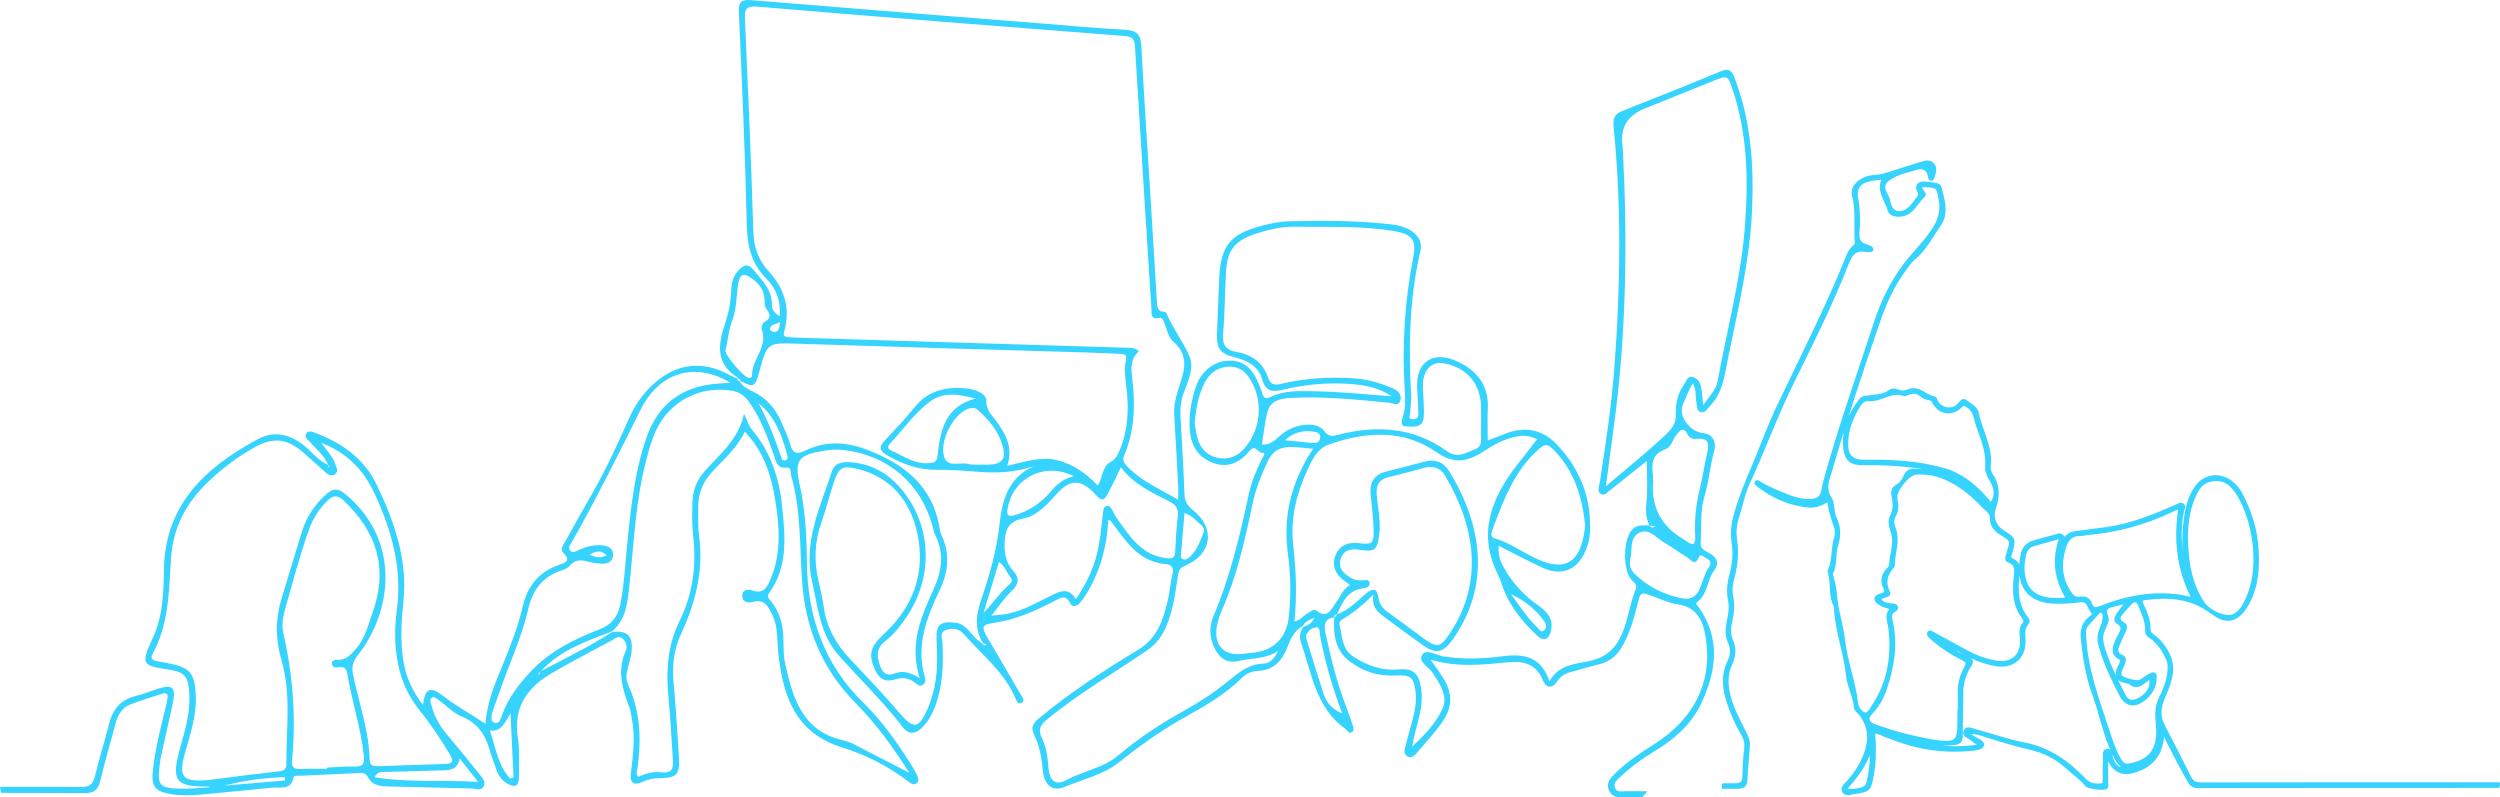 <svg xmlns="http://www.w3.org/2000/svg" width="1320" height="421" viewBox="0 0 1320 421" fill="none"><g clip-path="url(#clip0_2923_1593)"><path d="M915.911 41.127C914.375 37.101 912.706 35.901 908.447 37.673C891.268 44.829 874 51.782 856.653 58.545C852.451 60.183 851.543 62.572 851.969 66.8C856.216 109.094 855.589 151.433 852.428 193.761C850.893 214.263 847.767 234.585 844.663 254.897C844.36 256.848 843.128 259.473 845.223 260.774C847.453 262.142 848.932 259.551 850.602 258.43C851.835 257.611 852.944 256.602 854.098 255.682C858.928 251.835 863.758 247.988 869.529 243.401C869.529 251.633 870.044 258.228 869.361 264.688C868.879 269.219 868.868 273.346 870.93 277.395C867.646 277.496 864.251 276.767 861.617 279.807C857.079 285.056 856.788 300.264 861.113 305.782C862.301 307.296 864.811 308.362 863.702 311.02C860.519 318.646 859.701 326.979 856.429 334.628C853.179 342.233 848.237 346.876 839.979 348.85C832.246 350.689 823.293 350.487 818.082 359.751C813.869 346.764 804.758 345.048 793.832 346.461C783.321 347.818 772.787 348.3 762.198 346.618C758.376 346.012 753.132 342.378 750.947 345.676C748.493 349.377 754.41 352.046 756.46 355.276C758.511 358.495 760.674 361.591 761.918 365.258C763.005 368.466 762.881 371.539 761.481 374.534C757.805 382.385 751.843 388.385 745.624 394.273C746.33 389.753 747.507 385.502 748.638 381.241C750.219 375.263 751.317 369.24 750.297 363.026C749.019 355.265 746.039 352.798 738.351 353.459C729.476 354.222 721.632 351.385 714.415 346.596C708.387 342.592 708.7 335.66 707.232 329.615C706.907 328.303 708.207 327.35 709.317 326.677C714.561 323.536 719.324 319.757 725.106 314.014C724.052 321.372 728.277 323.772 731.942 326.508C738.385 331.32 744.862 336.109 751.429 340.763C758.029 345.44 762.086 344.644 766.859 337.926C787.12 309.405 782.951 277.541 765.033 248.571C762.209 244.018 757.805 242.257 752.381 243.692C745.635 245.487 738.889 247.259 732.11 248.93C725.677 250.511 723.033 254.583 723.683 261.065C724.288 267.178 725.095 273.29 725.274 279.414C725.498 287.052 724.546 287.658 717.239 286.783C711.883 286.143 707.434 287.848 705.238 292.996C703.198 297.785 704.532 302.148 708.443 305.603C709.686 306.702 711.098 307.588 712.824 308.855C708.711 311.233 707.501 315.528 704.969 318.848C702.638 321.91 700.766 326.946 695.219 322.516C693.516 321.147 691.712 323.11 690.098 324.041C688.003 325.241 686.546 327.518 683.431 328.146C684.921 314.373 684.294 301.015 682.814 287.792C681.212 273.503 684.619 260.448 690.446 247.786C692.821 242.627 695.813 236.828 701.047 234.933C720.747 227.8 740.895 226.432 758.847 238.982C768.865 245.992 776.385 242.986 784.599 237.557C788.89 234.72 793.328 232.376 798.281 231.064C802.618 229.908 806.966 229.404 811.56 231.983C807.929 236.638 804.433 241.09 800.959 245.565C787.243 263.252 779.926 281.994 791.188 303.909C792.241 305.961 792.79 308.283 793.608 310.459C797.351 320.43 803.951 328.393 811.56 335.559C814.956 338.756 817.69 337.814 818.844 333.316C820.525 326.8 816.704 322.83 812.02 319.543C804.59 314.339 798.662 307.868 794.191 300.006C792.185 296.484 790.829 292.828 791.333 288.185C799.458 292.267 807.067 296.406 814.944 299.95C824.716 304.335 832.952 300.78 837.143 290.876C838.387 287.938 839.295 284.898 839.474 281.691C840.516 263.555 834.544 247.977 822.172 234.843C814.507 226.712 805.307 224.951 794.93 228.933C791.726 230.155 788.532 231.4 785.529 232.567C785.529 226.555 785.305 221.261 785.573 215.99C786.19 203.821 780.262 195.948 769.706 190.945C756.561 184.721 747.249 191.102 748.291 205.582C748.594 209.81 748.75 214.038 748.896 218.278C748.963 220.297 748.011 221.564 745.859 221.385C743.316 221.171 744.481 219.433 744.571 218.087C744.784 214.924 745.198 211.75 745.041 208.599C743.786 183.128 744.01 157.77 749.938 132.748C751.104 127.813 748.896 124.145 744.627 121.554C741.455 119.637 737.925 118.84 734.384 118.437C716.477 116.418 698.492 116.418 680.517 116.844C675.71 116.956 670.835 118.01 666.151 119.222C649.566 123.517 644.546 129.809 643.75 146.857C643.291 156.592 642.943 166.338 642.574 176.074C642.271 184.003 644.176 186.717 651.83 188.635C658.553 190.317 664.437 193.245 666.431 200.322C668.224 206.692 671.81 207.141 677.391 205.772C688.754 202.991 700.374 201.948 712.051 202.666C720.074 203.159 727.952 204.606 734.833 209.249C720.836 208.161 706.952 206.771 693.001 206.558C685.616 206.445 678.007 206.165 671.183 209.451C668.079 210.943 667.227 210.259 666.42 207.545C665.994 206.131 665.456 204.741 664.907 203.372C661.22 194.131 656.469 190.306 648.871 190.441C641.218 190.575 634.326 195.768 631.491 204.045C629.295 210.472 627.995 217.1 628.062 223.987C628.151 232.925 630.807 240.328 639.638 244.062C647.953 247.584 654.586 244.388 659.865 238.006C662.901 234.327 664.1 239.217 666.577 239.072C668.695 238.937 666.734 241.449 666.241 242.447C663.316 248.358 660.75 254.415 659.371 260.852C654.676 282.812 649.51 304.616 640.691 325.398C638.08 331.544 638.629 337.847 642.125 343.724C644.792 348.199 648.446 350.308 653.813 349.029C660.817 347.369 668.392 348.087 674.791 343.679C673.155 347.459 670.6 350.342 666.812 350.442C659.394 350.656 654.295 354.906 649.028 359.202C641.632 365.236 633.71 370.541 625.361 375.162C613.102 381.947 601.38 389.574 590.724 398.647C582.577 405.59 571.998 407.014 562.944 411.915C557.173 415.033 554.08 412.207 553.587 405.298C553.206 399.959 552.489 394.632 550.203 389.865C548.062 385.424 548.981 383.08 552.746 379.962C569.454 366.133 588.236 355.389 605.997 343.13C610.715 339.877 613.64 335.728 615.903 330.411C619.545 321.854 620.565 312.893 621.932 303.92C622.291 301.554 622.84 299.883 625.608 298.739C640.019 292.738 641.935 278.831 629.776 269.242C626.863 266.942 625.529 264.531 625.395 260.751C624.913 247.203 624.106 233.666 623.31 220.128C623.042 215.631 623.49 211.47 625.126 207.118C627.423 201.028 630.628 194.052 627.995 188.041C624.588 180.279 619.232 173.326 615.859 165.396C615.724 165.071 615.197 164.712 614.85 164.69C610.838 164.555 610.973 161.617 610.805 158.835C609.841 142.763 608.877 126.691 607.88 110.619C606.098 81.862 604.137 53.106 602.635 24.326C602.322 18.192 600.181 16.038 594.096 15.713C578.666 14.894 563.28 13.436 547.872 12.214C497.411 8.198 446.973 4.262 396.557 0.067C390.887 -0.404 389.912 1.469 390.136 6.673C391.761 43.931 393.464 81.201 394.293 118.481C394.54 129.663 396.635 139.174 404.704 147.193C410.027 152.476 412.29 159.16 411.719 166.922C409.242 165.722 407.505 163.187 407.573 161.471C407.897 153.407 402.911 148.696 398.361 143.032C394.607 138.355 392.411 140.24 389.845 142.83C386.696 145.993 386.18 150.401 385.99 154.663C385.766 160.013 384.712 165.138 383.02 170.197C379.367 181.076 377.26 191.674 389.273 199.211C389.396 199.29 389.352 199.615 389.385 199.817C390.226 199.75 390.719 200.097 390.775 200.972C397.722 204.853 398.776 204.393 400.871 196.52C405.096 180.649 405.085 180.952 421.86 181.502C472.422 183.173 522.983 184.575 573.545 186.1C579.461 186.28 585.378 186.616 591.306 186.818C593.693 186.897 595.228 187.087 594.477 190.396C593.391 195.185 594.22 200.086 594.78 204.931C596.024 215.788 595.733 226.476 591.53 236.806C590.331 239.756 589.401 242.38 586.163 244.096C581.893 246.362 582.397 251.835 579.674 256.377C573.433 249.996 566.653 244.96 557.991 242.941C549.16 240.877 540.958 243.95 531.847 245.913C534.996 236.38 531.119 229.348 526.154 222.484C523.801 219.231 520.72 216.887 520.776 211.481C520.82 207.578 514.31 205.324 509.525 204.987C499.159 204.247 489.858 206.277 482.854 215.07C477.98 221.183 472.534 226.869 467.166 232.567C463.67 236.268 464.577 238.242 468.791 240.653C477.061 245.397 485.589 248.212 495.248 248.066C502.633 247.954 510.051 248.627 517.436 249.177C526.961 249.883 536.329 249.334 545.72 246.182C532.239 252.396 529.135 264.094 527.701 277.115C526.244 290.405 522.647 303.281 518.299 315.91C515.52 323.985 514.142 331.892 519.106 339.653C519.7 339.833 520.294 340.023 520.888 340.191C520.137 340.797 519.42 341.178 518.927 339.844C515.464 338.049 513.346 334.785 510.735 332.094C508.841 330.142 506.734 328.998 504.123 328.729C496.324 327.922 494.105 329.952 494.497 337.836C494.979 347.605 495.203 357.34 492.357 366.84C491.629 369.273 490.9 371.718 489.881 374.04C485.14 384.93 482.417 385.155 475.01 376.519C466.595 366.716 457.708 357.329 448.822 347.953C441.459 340.191 436.518 331.365 434.96 320.676C434.288 316.078 433.301 311.502 432.226 306.971C429.693 296.383 430.074 286.031 433.739 275.713C436.215 268.737 438.03 261.525 440.328 254.482C442.782 246.945 444.72 245.666 452.576 247.551C470.696 251.902 480.826 264.867 484.412 281.904C488.726 302.35 482.261 320.34 466.707 334.774C459.288 341.661 458.47 345.62 462.022 353.65C464.028 358.192 467.312 360.402 472.13 358.832C476.366 357.452 479.963 357.901 483.404 360.671C484.502 361.557 485.746 362.701 487.348 361.568C488.816 360.537 488.726 358.843 488.334 357.508C483.37 340.685 489.421 325.757 496.369 311.076C500.795 301.711 501.591 292.435 497.288 282.891C496.851 281.926 496.436 280.917 496.279 279.885C492.917 256.871 477.632 244.937 457.35 237.299C446.457 233.195 435.767 232.768 425.345 237.849C420.314 240.305 418.398 239.195 417.075 234.125C416.123 230.469 414.319 227.037 412.851 223.516C409.735 216.001 404.827 210.158 397.33 206.625C394.697 205.38 391.94 204.135 390.562 201.241C389.71 201.185 389.195 200.838 389.385 199.873C388.253 199.391 387.066 199.009 386.012 198.415C371.187 190.015 357.078 191.607 344.617 203.137C339.093 208.251 335.025 214.364 331.966 221.228C326.284 233.991 320.524 246.721 313.644 258.901C308.545 267.929 303.39 276.935 298.381 286.009C297.406 287.77 295.625 290.091 297.418 291.875C301.967 296.394 297.989 297.247 294.885 298.357C284.62 302.013 278.625 309.281 276.126 319.768C273.627 330.299 269.873 340.382 265.716 350.386C261.446 360.649 257.02 370.956 256.37 382.149C248.884 377.203 240.939 372.84 233.711 367.288C227.021 362.152 224.455 363.52 223.323 372.167C217.205 364.406 213.753 355.961 212.61 346.562C211.445 337.029 211.949 327.428 212.969 318.007C215.367 295.722 208.352 275.803 199.062 256.288C192.361 242.223 180.729 233.935 166.565 228.619C164.963 228.024 163.17 227.048 161.915 228.686C160.245 230.862 162.542 232.051 163.685 233.396C167.024 237.311 171.305 240.474 173.233 245.487C167.798 243.076 164.38 238.152 159.785 234.675C152.322 229.011 144.377 227.407 136.062 231.916C108.305 246.945 86.924 266.426 86.52 301.352C86.386 313.341 85.904 325.69 80.671 336.872C73.847 351.452 75.382 351.306 89.871 353.695C97.536 354.962 99.284 357.295 99.9 365.112C100.707 375.498 97.85 385.166 95.082 395.002C90.14 412.588 92.93 415.437 109.863 415.291C110.098 415.291 110.344 415.426 111.129 415.65C105.515 415.953 100.438 416.57 95.385 416.435C84.022 416.121 82.979 414.753 84.347 403.728C84.526 402.259 84.705 400.778 85.019 399.331C87.07 390.034 89.21 380.747 91.216 371.438C93.065 362.836 91.149 361.097 83.002 363.789C79.192 365.045 75.427 366.559 71.538 367.524C63.929 369.408 59.671 374.22 57.755 381.678C55.334 391.11 52.41 400.408 50.123 409.874C49.093 414.125 47.277 415.549 42.772 415.515C28.507 415.426 14.242 415.414 -0.023 415.414C0.01 415.616 0.055 415.807 0.089 416.009C0.246 416.884 0.391 417.759 0.537 418.633C15.25 418.645 29.964 418.678 44.688 418.757C49.754 418.79 51.804 416.996 52.936 412.308C55.368 402.225 58.304 392.277 60.948 382.25C62.136 377.719 64.243 373.771 68.692 371.999C74.183 369.812 79.898 368.219 85.501 366.324C87.686 365.584 88.806 366.133 88.448 368.567C88.201 370.238 87.843 371.898 87.439 373.535C84.739 384.437 82.027 395.327 80.749 406.509C79.741 415.314 81.825 417.972 90.622 419.351C96.516 420.271 102.455 419.889 108.361 419.329C120.161 418.207 131.961 417.097 143.75 415.885C148.03 415.448 153.499 417.512 154.956 410.581C155.247 409.212 157.578 409.661 159.023 409.594C168.75 409.111 178.477 408.651 188.204 408.225C190.479 408.124 192.832 407.597 194.266 410.356C196.272 414.226 199.925 415.123 203.937 415.213C218.964 415.56 233.992 415.953 249.008 416.312C251.215 416.368 253.938 417.904 255.373 415.213C256.672 412.779 254.689 410.681 253.311 408.954C247.383 401.485 241.331 394.127 235.202 386.826C231.448 382.34 228.982 377.281 227.593 371.64C227.335 370.608 226.853 369.498 227.705 368.634C228.96 367.356 230.125 368.567 231.033 369.206C235.347 372.257 239.169 376.407 243.909 378.381C252.011 381.756 256.157 387.611 258.398 395.585C259.429 399.253 260.897 402.786 262.119 406.397C263.183 409.526 264.999 412.061 267.856 413.743C271.61 415.953 274.031 415.235 273.997 410.48C273.952 403.492 274.49 396.37 273.414 389.529C270.848 373.165 278.692 362.724 291.792 355.142C302.046 349.209 312.557 343.747 323.001 338.139C324.749 337.208 326.609 335.245 328.716 337.163C330.565 338.834 331.36 341.537 330.43 343.59C325.589 354.222 328.693 364.126 332.526 374.085C333.198 375.835 333.288 377.809 333.646 379.67C335.495 389.204 334.252 398.67 333.12 408.147C332.537 413.059 334.285 415.089 339.306 412.824C342.017 411.601 344.864 410.917 347.901 410.872C357.526 410.749 359.073 409.122 358.457 399.197C357.639 386.086 356.798 372.975 355.61 359.886C354.803 351.003 355.935 342.592 359.689 334.505C367.208 318.276 371.523 301.486 369.158 283.373C368.497 278.36 368.699 273.212 368.643 268.131C368.564 261.29 370.716 255.166 375.254 250.04C381.519 242.975 388.971 236.952 393.262 227.901C403.068 238.275 407.023 250.265 409.13 262.95C411.506 277.249 412.772 291.628 406.956 305.524C405.253 309.606 403.449 313.902 397.319 311.805C395.223 311.087 392.108 310.986 391.929 314.328C391.738 317.895 395.022 318.523 397.364 317.85C403.673 316.022 405.701 320.306 407.741 324.512C410.889 331.006 410.172 338.15 410.946 345.07C413.467 367.546 419.854 387.073 444.922 394.755C457.372 398.569 469.172 404.715 479.728 412.756C481.061 413.777 482.731 414.865 484.255 413.295C485.421 412.095 484.815 410.468 484.143 409.134C483.191 407.25 482.148 405.399 481.017 403.616C473.643 391.94 465.653 380.635 455.803 370.989C434.803 350.42 426.309 325.163 426.04 296.417C425.917 282.857 425.211 269.342 422.252 255.996C419.372 242.975 421.401 240.272 434.882 238.017C438.423 237.423 441.986 237.176 445.628 237.614C468.757 240.417 485.981 255.02 492.267 277.328C492.783 279.156 493.097 281.108 493.926 282.79C498.621 292.346 497.277 301.542 493.052 310.896C486.496 325.409 479.874 340.001 485.611 358.047C480.591 354.962 476.68 353.998 472.791 355.478C467.85 357.351 465.821 355.063 464.398 350.779C462.785 345.934 462.885 341.997 467.446 338.487C471.805 335.144 475.234 330.725 478.372 326.172C493.198 304.616 492.088 277.07 475.571 257.824C468.32 249.379 459.277 244.534 448.026 244.006C444.048 243.816 440.585 244.825 439.274 248.795C433.044 267.772 424.001 286.211 428.808 307.262C431.912 320.856 433.077 335.122 442.927 346.158C454.212 358.787 466.415 370.597 476.77 384.067C479.672 387.846 483.135 387.757 486.552 384.459C489.981 381.151 492.211 377.158 493.848 372.705C497.814 361.916 498.195 350.779 497.635 339.485C497.523 337.219 495.999 333.933 499.204 332.767C502.622 331.533 506.028 331.544 508.964 334.898C518.422 345.676 530.054 354.648 535.993 368.309C536.576 369.632 537.316 372.212 539.411 371.09C541.585 369.924 539.68 368.04 538.94 366.75C533.136 356.656 527.219 346.629 521.336 336.58C518.075 330.995 518.321 329.817 524.72 328.897C536.262 327.237 546.594 322.583 556.78 317.323C559.75 315.786 562.72 313.509 565.028 318.512C566.014 320.643 568.334 320.317 569.835 318.68C571.393 316.986 572.771 315.068 573.948 313.083C580.963 301.273 584.515 288.387 585.154 274.782C585.826 274.737 586.14 274.636 586.207 274.726C587.373 276.229 588.516 277.743 589.636 279.279C596.214 288.308 603.117 296.843 615.489 297.83C619.164 298.122 619.803 300.264 618.985 303.606C617.876 308.115 617.573 312.859 616.52 317.312C614.133 327.361 611.118 336.872 601.022 343.018C582.778 354.11 564.77 365.696 548.331 379.502C545.238 382.104 544.185 384.19 546.056 388.026C548.959 393.981 550.057 400.487 550.651 407.07C551.301 414.259 555.615 418.241 562.07 415.515C571.897 411.366 582.689 409.1 591.261 402.191C602.49 393.14 614.279 384.942 626.93 377.954C637.318 372.212 647.482 366.099 656.01 357.677C658.24 355.467 661.086 354.39 664.033 354.256C672.46 353.886 676.976 349.007 679.744 341.649C681.391 337.287 683.33 333.036 687.756 330.647C689.101 328.202 691.454 327.125 693.964 326.228C692.99 328.987 690.591 330.041 688.126 331.017C686.344 333.608 685.896 336.389 686.949 339.395C692.642 355.646 694.771 373.737 710.392 384.908C711.524 385.716 712.152 387.645 713.877 386.557C715.076 385.794 714.695 384.28 714.27 383.057C713.172 379.872 712.118 376.665 710.908 373.524C705.966 360.694 702.627 347.425 699.814 334C698.906 329.649 699.545 326.598 704.509 325.914C703.893 334.584 704.857 342.995 712.096 348.771C719.223 354.458 727.627 357.206 736.962 356.667C744.952 356.207 746.543 357.654 747.451 365.55C748.022 370.474 747.07 375.263 745.837 379.996C744.604 384.706 743.271 389.394 742.038 394.105C741.545 395.967 741.063 398.053 743.024 399.298C745.097 400.61 746.711 399.118 747.944 397.683C752.897 391.907 758.175 386.422 762.343 379.951C767.072 372.616 766.624 365.584 762.31 358.473C760.394 355.332 758.164 352.383 755.34 348.267C769.683 352.618 783.007 350.902 796.242 349.691C804.747 348.906 811.123 350.577 814.664 359.292C816.39 363.542 819.729 363.632 822.296 359.639C824.324 356.488 827.26 355.288 830.644 354.458C835.16 353.336 839.586 351.867 844.114 350.801C850.109 349.399 854.109 345.889 857.001 340.483C860.542 333.866 862.716 326.822 864.453 319.611C866.201 312.343 866.111 312.377 873.35 315.057C877.317 316.515 881.273 318.411 885.397 318.983C895.146 320.329 898.855 326.665 900.401 335.313C904.66 359.067 895.157 379.311 872.846 393.297C865.82 397.694 859.018 402.292 853.067 408.113C850.4 410.726 847.733 413.317 849.605 417.433C851.319 421.202 854.883 421.101 858.345 421.101C861.225 421.101 864.105 421.101 866.974 421.101C867.926 419.979 868.89 418.846 869.854 417.736C866.133 417.736 862.402 417.736 858.681 417.736C856.496 417.736 853.571 418.678 852.619 415.729C851.767 413.093 854.121 411.556 855.79 409.975C861.203 404.861 867.142 400.498 873.541 396.662C883.895 390.46 892.961 382.598 898.16 371.606C906.329 354.334 908.783 336.815 896.468 320.015C895.975 319.342 895.168 318.601 896.053 317.94C901.645 313.812 901.242 306.489 904.973 301.397C907.988 297.269 906.576 294.364 902.575 292.054C900.446 290.82 897.746 290.114 897.947 286.749C898.429 278.326 897.589 269.892 900.11 261.525C902.351 254.078 902.844 246.193 904.973 238.623C906.598 232.824 903.909 229.168 899.326 228.708C892.098 227.991 885.654 219.298 888.77 213.085C890.372 209.889 891.347 206.176 893.812 202.497C895.897 206.075 895.011 209.395 895.695 212.39C896.143 214.319 895.493 217.067 898.216 217.65C900.424 218.121 901.376 215.889 902.676 214.577C909.557 207.657 910.532 198.572 912.325 189.588C917.468 163.837 923.822 138.311 925.043 111.932C926.164 87.829 924.64 64.097 915.922 41.24L915.911 41.127ZM798.046 313.431L797.878 313.79C805.139 317.076 811.123 321.955 815.662 328.482C816.648 329.896 816.603 332.06 814.944 333.047C813.286 334.023 812.49 331.993 811.527 331.073C806.114 325.959 802.214 319.644 797.81 313.723L798.035 313.42L798.046 313.431ZM820.133 237.322C831.182 248.47 835.429 262.288 836.987 277.463C836.55 280.132 836.314 282.88 835.631 285.527C832.616 297.269 825.635 300.623 814.283 296.305C805.61 293.007 798.348 286.884 789.305 284.315C786.436 283.497 787.647 280.681 788.308 278.909C793.967 263.757 799.626 248.672 812.221 237.389C815.538 234.417 817.006 234.17 820.122 237.311L820.133 237.322ZM657.209 236.57C653.488 240.888 648.692 242.941 643.022 241.741C637.352 240.541 633.777 236.784 632.253 231.254C631.469 228.417 631.144 225.456 630.774 223.448C631.491 215.496 632.724 208.644 635.962 202.307C638.674 196.991 642.91 193.738 648.961 193.592C655.012 193.446 658.587 197.17 661.187 202.195C666.936 213.287 665.411 227.082 657.209 236.57ZM623.658 291.673C624.196 284.831 624.801 277.978 625.417 270.823C629.429 272.202 631.536 274.917 634.035 277.07C635.166 278.046 636.186 279.47 635.581 280.962C633.687 285.594 632.107 290.473 628.275 294.006C627.21 294.993 625.787 295.946 624.297 295.105C622.986 294.364 623.568 292.85 623.669 291.673H623.658ZM495.069 240.204C494.654 243.995 493.5 244.309 490.206 244.556C482.619 245.128 476.994 240.653 470.685 237.928C468.556 237.008 468.444 235.808 470.001 234.137C476.77 226.869 482.552 218.603 490.441 212.457C498.005 206.558 506.488 208.195 515.016 210.438C499.081 214.622 496.492 227.217 495.08 240.216L495.069 240.204ZM521.179 245.352C518.859 245.352 516.528 245.352 515.004 245.352C513.368 245.24 512.461 245.364 511.699 245.094C507.16 243.502 499.742 247.64 498.285 240.373C496.346 230.738 504.773 217.19 512.214 215.53C513.839 215.171 515.083 215.418 516.282 216.472C522.098 221.564 526.95 227.385 529.236 234.888C531.533 242.425 529.169 245.33 521.179 245.352ZM118.491 414.798C129.036 412.027 139.727 410.659 150.518 410.379C150.529 410.939 150.54 411.511 150.563 412.072C139.872 412.981 129.182 413.889 118.491 414.798ZM187.05 404.726C182.197 404.58 177.334 405.074 172.482 405.287C172.482 405.511 172.482 405.735 172.482 405.971C167.831 405.971 163.17 405.769 158.542 406.038C155.124 406.24 153.846 404.883 154.16 401.687C156.39 378.997 154.698 356.6 149.61 334.382C148.624 330.064 149.42 325.465 150.652 321.17C154.675 307.15 158.306 293.019 163.293 279.291C165.433 273.391 168.75 268.322 173.266 264.037C175.978 261.469 178.354 261.379 181.413 264.262C199.006 280.838 205.046 300.23 196.709 323.458C194.356 330.008 192.854 336.928 188.103 342.367C185.458 345.384 182.971 348.626 178.253 348.379C176.852 348.311 174.891 348.648 175.227 350.656C175.519 352.405 177.368 352.551 178.869 352.349C181.335 352.013 182.859 352.596 183.318 355.389C185.694 369.98 190.512 384.078 192.081 398.871C192.574 403.47 191.588 404.883 187.061 404.737L187.05 404.726ZM242.732 400.509C246.206 404.928 248.884 408.337 252.425 412.846C233.319 411.612 215.434 413.362 197.729 410.367C199.399 407.126 201.797 407.664 203.87 407.586C213.798 407.227 223.738 407.081 233.667 406.745C237.477 406.621 241.466 406.543 242.732 400.509ZM237.566 398.456C239.707 401.956 238.978 403.302 234.854 403.403C223.223 403.683 211.591 404.12 199.959 404.58C197.337 404.681 195.252 404.423 195.174 401.159C194.804 385.738 189.549 371.259 186.433 356.376C185.593 352.383 186.164 349.456 188.876 346.024C206.626 323.604 211.972 286.749 183.621 261.94C178.522 257.476 176.101 257.23 171.204 261.907C165.601 267.268 161.522 273.571 159.292 281.096C155.695 293.265 151.807 305.356 148.243 317.536C145.184 328 145.722 338.677 148.691 348.928C153.902 366.929 151.045 385.121 151.213 403.257C151.235 405.769 150.328 406.902 147.571 407.216C135.166 408.607 122.806 410.255 110.423 411.814C110.21 411.837 109.997 411.859 109.795 411.87C96.393 413.026 94.073 410.39 97.715 397.425C100.472 387.645 103.767 378.033 103.374 367.636C102.915 355.445 100.517 352.428 88.683 350.162C86.61 349.77 84.515 349.433 82.453 348.996C80.481 348.581 79.293 347.538 80.469 345.429C89.244 329.604 89.176 312.007 90.308 294.757C91.373 278.337 98.433 265.249 110.132 254.179C117.561 247.158 125.629 241.046 134.561 236.099C144.119 230.806 151.381 231.501 159.662 238.522C163.853 242.077 167.831 245.902 171.989 249.502C173.457 250.781 175.294 251.768 177.121 250.209C178.757 248.818 177.737 247.079 177.233 245.498C175.799 240.978 172.302 237.804 169.826 233.901C182.903 238.926 191.913 247.932 197.695 260.415C206.839 280.143 212.543 300.331 209.495 322.493C208.207 331.869 208.285 341.504 210.246 350.97C212.129 360.088 215.95 368.208 221.799 375.397C227.694 382.642 232.736 390.46 237.6 398.423L237.566 398.456ZM173.401 245.7L174.241 246.205C173.367 246.788 173.266 246.407 173.401 245.7ZM415.607 240.025C415.943 241.27 416.224 242.773 414.52 243.098C412.884 243.412 412.626 241.819 412.245 240.664C409.04 231.097 405.32 221.755 400.49 212.883C409.287 219.904 412.806 229.774 415.607 240.025ZM269.313 411.074C262.892 403.975 261.626 394.419 258.645 385.682C264.718 386.557 266.511 381.577 269.548 376.676C270.12 388.699 270.624 399.6 271.139 410.513C270.534 410.704 269.918 410.895 269.313 411.085V411.074ZM280.127 354.671C273.975 361.232 268.663 368.219 265.38 376.665C264.528 378.852 263.912 382.687 260.931 381.543C258.578 380.635 259.62 376.967 260.438 374.635C263.374 366.245 266.366 357.878 269.604 349.601C273.224 340.326 276.731 331.028 278.984 321.304C281.247 311.524 286.548 304.447 296.375 301.217C297.955 300.701 299.804 300.017 300.768 298.795C303.491 295.363 306.674 295.52 310.372 296.54C312.792 297.213 315.358 297.505 317.868 297.639C320.95 297.796 323.449 296.54 323.684 293.153C323.931 289.643 321.219 288.274 318.384 287.972C313.902 287.489 309.554 288.544 305.452 290.428C304.107 291.045 302.752 292.121 301.362 290.955C299.513 289.396 301.037 287.792 301.799 286.446C314.731 263.6 326.43 240.137 338.084 216.618C348.293 196.004 367.141 191.091 385.721 202.105C382.493 202.329 379.221 202.464 375.972 202.845C358.647 204.875 347.183 214.498 341.48 230.694C334.823 249.614 332.952 269.5 330.968 289.306C329.982 299.198 329.523 309.113 327.562 318.938C326.195 325.757 322.945 329.828 316.58 332.284C303.077 337.477 290.279 343.859 280.138 354.671H280.127ZM311.178 292.906C314.137 291.157 317.05 290.024 320.289 293.131C316.871 295.206 313.991 293.871 311.178 292.906ZM284.25 356.174C284.049 355.523 284.43 355.187 284.979 354.951C285.113 355.557 284.867 355.961 284.25 356.174ZM423.485 306.589C425.177 331.387 433.839 352.988 451.478 370.9C462.168 381.745 471.256 393.948 480.075 408.023C472.074 403.907 465.272 400.318 458.392 396.886C454.044 394.722 449.786 391.918 445.146 390.875C423.563 386.03 418.734 368.657 414.632 350.79C413.601 346.304 413.747 341.526 413.624 336.872C413.444 329.66 411.64 323.088 407.057 317.401C406.026 316.123 404.659 315.125 406.116 313.106C416.268 298.985 414.554 282.88 412.94 267.122C411.439 252.418 406.911 238.578 397.084 226.947C395.448 225.018 394.719 222.327 392.837 218.502C389.777 232.6 379.614 240.036 371.747 249.177C367.87 253.685 365.808 258.979 365.628 264.845C365.46 270.554 365.236 276.341 365.92 281.982C367.836 297.976 365.976 313.42 358.849 327.798C352.226 341.145 351.632 354.94 353.044 369.296C354.097 380.04 354.523 390.841 355.308 401.619C355.633 406.061 354.411 408.438 349.279 407.788C345.054 407.249 340.886 408.371 337.031 410.177C335.451 408.472 336.437 406.835 336.65 405.287C338.644 390.348 338.151 375.678 331.719 361.725C330.363 358.798 330.643 356.017 331.394 353.078C332.223 349.803 333.322 346.517 333.546 343.186C334.072 335.537 331.17 332.946 323.483 333.585C311.313 341.324 298.392 347.672 285.64 354.346C295.837 343.197 309.711 338.565 323.236 333.316C330.285 327.26 331.293 318.747 332.201 310.358C334.633 288.061 335.372 265.563 341.042 243.692C342.477 238.152 343.911 232.634 346.309 227.407C353.436 211.919 369.674 203.428 386.483 206.311C390.282 206.961 393.016 208.823 395.257 211.919C401.577 220.622 405.152 230.548 408.682 240.552C409.746 243.58 410.228 247.371 415.148 246.9C418.061 246.62 417.266 249.524 417.736 251.14C422.936 269.286 422.208 288.061 423.474 306.612L423.485 306.589ZM403.617 170.006C402.653 170.511 401.757 172.922 402.149 173.943C405.69 183.162 396.927 189.689 397.084 198.112C397.095 198.987 396.501 199.638 395.459 199.593C393.05 199.503 382.919 187.928 382.987 184.99C384.41 180.033 384.578 174.515 386.595 169.299C388.903 163.355 388.78 156.872 389.632 150.603C390.495 144.266 392.725 143.75 397.678 147.53C401.712 150.614 403.819 154.293 403.695 159.374C403.662 160.574 403.863 162.032 404.536 162.94C406.586 165.699 407.617 167.909 403.628 170.006H403.617ZM408.312 175.21C407.617 175.143 406.407 174.144 406.474 173.741C406.911 171.127 409.433 171.363 411.887 170.062C411.416 173.191 411.383 175.524 408.312 175.21ZM593.57 240.485C599.173 227.205 599.531 213.365 597.761 199.29C597.122 194.254 597.032 189.162 601.358 185.45C599.072 183.386 596.876 183.655 594.791 183.599C537.248 181.827 479.694 180.089 422.152 178.328C420.246 178.272 418.341 178.182 416.448 178.047C414.531 177.924 413.321 177.565 414.061 174.963C417.512 162.884 414.162 152.207 405.948 143.324C400.098 137.01 397.98 130.235 397.734 121.7C396.658 84.644 394.988 47.61 393.341 10.565C393.106 5.237 393.509 2.972 400.188 3.533C464.712 8.983 529.27 14.019 593.839 19.01C597.951 19.324 599.038 20.693 599.274 24.652C602.053 70.748 605.011 116.833 607.947 162.918C608.115 165.486 607.241 168.929 612.06 167.852C614.043 167.404 614.189 169.333 614.772 170.668C616.183 173.954 616.89 178.171 619.355 180.257C629.216 188.624 624.442 197.91 621.708 206.984C620.453 211.122 619.736 215.126 620.005 219.422C620.778 231.894 621.428 244.377 622.089 256.859C622.201 258.878 622.1 260.908 622.1 263.892C612.396 258.116 602.792 254.168 595.475 246.541C593.805 244.803 592.393 243.3 593.57 240.496V240.485ZM531.959 268.939C534.525 252.508 551.446 243.603 566.911 251.42C561.61 252.777 558.282 255.491 555.357 258.957C550.079 265.204 543.669 269.791 535.68 272.012C532.822 272.808 531.376 272.673 531.959 268.939ZM519.33 323.536C521.986 314.754 524.653 305.961 527.454 296.72C530.57 298.817 531.645 302.328 533.674 305.042C534.581 306.253 534.279 307.453 533.192 308.373C527.891 312.87 524.216 318.747 519.319 323.536H519.33ZM615.634 294.69C602.591 293.041 596.551 283.216 589.905 273.941C588.919 272.573 588.258 270.991 587.395 269.522C586.656 268.243 585.927 266.729 584.067 267.29C582.61 267.727 582.588 269.185 582.431 270.442C581.647 276.532 581.154 282.667 580.033 288.689C578.184 298.57 574.06 307.532 568.054 316.358C564.513 310.459 560.49 311.771 555.85 314.025C548.085 317.805 540.588 322.359 531.948 324.086C529.707 324.534 527.398 324.624 523.487 325.062C527.477 320.093 530.189 315.831 533.763 312.489C537.764 308.743 538.784 305.602 534.862 301.262C531.107 297.101 530.177 291.919 530.458 286.435C530.783 280.076 532.127 275.332 539.96 273.862C547.648 272.427 553.015 266.269 558.125 260.594C565.835 252.037 571.718 253.607 578.856 261.604C581.994 265.125 583.294 263.679 584.784 260.964C587.093 256.725 589.087 252.317 591.833 246.732C598.825 256.03 608.485 260.123 617.663 264.89C620.901 266.572 622.302 268.636 621.876 272.393C621.181 278.494 620.789 284.629 620.531 290.764C620.386 294.252 619.601 295.183 615.623 294.69H615.634ZM697.046 231.288C696.721 233.307 695.197 234.058 693.359 233.901C688.675 233.509 684.002 232.97 678.534 232.421C683.431 227.901 688.541 227.082 694.088 227.979C695.791 228.26 697.405 229.101 697.046 231.288ZM666.286 234.675C667.26 228.798 667.776 222.876 669.311 217.246C670.813 211.739 675.687 210.461 680.865 210.147C698.48 209.092 715.939 210.988 733.432 212.636C735.55 212.838 738.508 214.666 739.416 211.38C740.256 208.352 738.094 206.199 735.348 205.021C728.703 202.172 721.823 200.221 714.55 199.738C701.797 198.886 689.157 199.694 676.718 202.621C673.032 203.484 670.835 203.271 669.457 199.211C666.835 191.473 661.008 187.222 653.119 185.898C647.616 184.979 645.297 182.489 645.79 176.522C646.697 165.553 646.72 154.528 647.336 143.526C647.975 131.996 652.054 126.972 663.137 123.371C670.017 121.14 677.066 119.547 684.305 119.693C701.842 120.063 719.458 119.042 736.85 122.171C745.422 123.708 747.91 126.871 746.274 135.305C741.691 158.936 740.122 182.702 741.736 206.715C742.016 210.92 742.094 215.171 740.918 219.343C740.268 221.654 738.699 225.063 742.744 225.198C746.117 225.299 751.149 226.073 751.698 220.577C752.112 216.405 751.619 212.132 751.451 207.903C751.317 204.729 751.014 201.533 751.989 198.449C753.692 193.043 757.771 190.744 763.285 191.977C774.928 194.579 781.909 203.092 781.965 214.846C781.988 219.298 782.1 223.751 781.887 228.181C781.73 231.512 783.388 235.584 778.525 237.356C773.717 239.105 769.639 242.302 763.912 238.174C746.341 225.512 726.697 224.334 706.336 229.606C703.187 230.424 701.338 230.581 699.041 227.419C695.533 222.596 684.932 223.448 677.973 228.349C674.466 230.817 671.978 235.079 666.286 234.686V234.675ZM680.383 326.419C679.184 336.546 672.561 343.298 662.408 344.543C660.727 344.745 659.024 344.812 657.354 345.093C646.294 347.01 640.276 340.707 642.719 329.593C643.257 327.125 644.064 324.669 645.084 322.359C652.995 304.402 657.276 285.414 661.276 266.325C662.935 258.407 665.837 250.994 669.311 243.659C672.303 237.356 676.875 235.662 683.039 236.032C686.176 236.223 689.314 236.593 693.303 236.952C681.671 254.594 677.29 272.763 680.047 292.783C681.582 303.909 681.716 315.181 680.383 326.407V326.419ZM708.689 376.698C702.952 374.298 700.229 370.642 698.738 366.032C695.813 356.97 693.001 347.863 690.21 338.756C689.852 337.589 689.348 336.109 689.762 335.133C690.715 332.879 692.989 331.297 695.163 331.253C697.136 331.208 696.665 333.888 696.968 335.447C699.545 349.175 703.366 362.567 708.689 376.687V376.698ZM704.599 325.701C704.453 324.781 704.89 324.433 705.753 324.534C705.719 325.275 705.327 325.656 704.599 325.701ZM720.209 310.537C721.531 310.414 723.403 309.629 723.156 307.812C722.865 305.748 720.892 306.365 719.548 306.432C717.374 306.545 715.233 306.264 713.396 305.21C709.541 302.989 706.336 300.051 707.916 295.037C709.406 290.26 713.295 289.632 717.676 290.271C726.047 291.482 727.089 290.663 728.21 282.353C729.151 275.32 727.515 268.434 726.91 261.503C726.451 256.153 728.165 253.046 733.51 251.812C739.685 250.388 745.781 248.65 751.911 247.046C756.516 245.846 760.528 246.934 762.971 251.061C779.242 278.562 783.332 307.834 765.313 334.763C760.494 341.964 758.657 342.188 751.675 337.096C745.355 332.486 739.125 327.753 732.76 323.189C730.048 321.248 728.3 319.072 727.806 315.54C727.145 310.75 724.904 310.167 721.083 313.521C716.388 317.626 712.017 322.168 705.966 324.377C708.835 317.861 711.681 311.379 720.209 310.56V310.537ZM901.253 294.97C903.124 295.823 903.674 297.404 902.519 299.12C899.998 302.855 899.045 307.229 897.264 311.266C895.661 314.889 892.568 316.728 888.545 315.977C878.796 314.138 870.224 309.909 863.052 302.944C861.102 301.049 860.116 298.873 860.777 294.993C862.178 291.09 859.88 284.057 865.584 281.265C870.806 278.707 874.672 284.214 878.897 286.592C882.931 288.858 886.573 291.807 890.596 294.095C892.512 295.183 894.854 299.658 897.14 293.871C897.846 292.076 899.92 294.364 901.264 294.993L901.253 294.97ZM871.086 277.496C872.095 277.653 873.092 277.799 874.09 277.956C872.992 278.371 871.837 279.1 871.086 277.496ZM891.179 229.55C892.131 231.456 894.148 231.972 896.109 231.725C901.993 230.985 902.508 234.417 901.477 238.724C899.953 245.106 899.09 251.644 897.521 257.959C895.448 266.303 894.63 274.614 895.078 283.093C895.336 287.927 893.7 288.196 890.282 285.628C889.442 284.999 888.512 284.484 887.604 283.923C877.683 277.747 872.719 268.927 872.711 257.465C872.711 254.919 873.003 252.34 872.655 249.85C871.837 244.006 872.969 239.52 879.211 237.277C882.438 236.122 883.054 232.41 884.959 229.942C886.696 227.688 888.691 224.57 891.156 229.55H891.179ZM921.278 119.939C919.16 147.485 911.82 174.156 906.912 201.23C906.083 205.784 902.766 208.958 899.292 213.803C898.776 209.541 898.664 206.602 898.026 203.787C897.488 201.443 895.841 199.402 893.409 199.009C890.719 198.583 890.428 201.309 889.229 202.98C885.621 208.016 884.578 213.59 884.803 219.624C884.96 223.773 882.012 227.149 879.592 229.426C869.775 238.634 859.275 247.091 847.901 256.781C849.526 244.534 850.938 233.901 852.361 223.269C858.737 175.625 859.287 127.79 856.933 79.866C856.877 78.812 856.788 77.746 856.653 76.703C855.488 67.372 859.339 60.934 868.207 57.39C880.376 52.511 892.535 47.588 904.693 42.686C912.19 39.669 912.269 39.658 914.924 47.61C922.78 71.208 923.172 95.523 921.289 119.939H921.278Z" fill="#36D3FF"></path><path d="M586.837 249.278C586.837 249.278 586.747 249.345 586.702 249.379C586.702 249.289 586.68 249.2 586.68 249.099C586.736 249.155 586.792 249.211 586.848 249.267L586.837 249.278Z" fill="#36D3FF"></path><path d="M892.236 290.809L891.955 290.619L891.91 290.91L892.236 290.809Z" fill="#36D3FF"></path><path d="M1318.92 413.519C1266.64 413.519 1214.35 413.519 1162.06 413.609C1159.25 413.609 1157.67 412.801 1156.4 410.3C1151.9 401.372 1147.44 392.378 1142.79 383.562C1139.36 377.057 1140.85 372.346 1143.26 366.84C1144.96 362.959 1146.46 359 1146.85 354.738C1147.21 350.835 1146.32 347.526 1144.31 343.848C1142.17 339.933 1139.51 337.186 1136.1 334.763C1135.29 334.191 1134.97 333.148 1134.99 332.172C1135.08 327.54 1133.36 323.424 1131.42 319.386C1130.59 317.659 1130.44 316.594 1132.86 316.302C1145.04 314.799 1156.75 315.506 1167.07 323.211C1167.36 323.424 1167.7 323.581 1167.98 323.805C1176.97 330.759 1182.97 326.43 1187.23 318.456C1192.36 308.855 1192.75 298.267 1191.85 287.691C1191.02 278.079 1187.92 269.062 1183.4 260.549C1182.19 258.284 1180.61 256.321 1178.61 254.706C1171.99 249.345 1163.51 250.612 1158.86 257.745C1155.41 263.039 1154.16 269.084 1153.4 275.231C1152.32 283.9 1152.51 292.536 1154.81 301.049C1153 300.634 1153.4 298.896 1153.19 297.808C1151.33 288.51 1150.55 279.167 1152.72 269.78C1152.97 268.669 1153.74 267.211 1152.69 266.348C1151.54 265.383 1150.16 266.359 1149 266.875C1137.07 272.18 1124.99 277.025 1111.95 278.831C1107.53 279.436 1103.1 279.941 1098.68 280.58C1095.86 280.984 1092.81 280.928 1090.77 283.497C1090.41 283.945 1089.98 284.192 1089.65 283.654C1087.96 280.872 1085.78 282.667 1083.85 283.093C1080.68 283.799 1077.58 284.809 1074.43 285.639C1070.4 286.693 1067.94 289.149 1067.3 293.333C1067.14 294.409 1066.89 295.464 1066.78 296.551C1065.31 310.874 1071.97 318.332 1086.36 318.299C1090.34 318.299 1094.34 318.052 1098.28 317.502C1102.76 316.885 1102.5 321.08 1104.36 323.065C1105.95 324.759 1103.67 325.667 1102.88 326.374C1099.49 329.424 1098.71 332.946 1099.18 337.421C1100.22 347.179 1101.63 356.802 1105.03 366.066C1108.36 375.128 1110.2 384.672 1113.82 393.645C1115.62 398.086 1117.22 402.718 1121.82 406.117C1117.6 405.657 1116.14 403.212 1115.11 400.083C1114.58 398.501 1114.75 395.619 1112.58 395.877C1110.11 396.168 1110.94 398.972 1110.86 400.778C1110.69 404.513 1110.68 408.27 1110.74 412.005C1110.76 413.519 1110.35 414.192 1108.74 414.214C1105.84 414.259 1103.42 414.08 1101.02 411.601C1092.1 402.382 1082.07 395.047 1068.91 392.546C1060.06 390.863 1051.49 387.712 1042.76 385.401C1040.97 384.93 1038.32 383.484 1037.27 385.951C1036.2 388.452 1039.2 389.114 1040.66 390.359C1041.74 391.29 1042.98 392.052 1044.06 392.826C1044.1 393.622 1043.66 393.757 1043.17 393.824C1031.9 395.215 1020.79 394.52 1009.82 391.57C1009.36 391.447 1008.95 391.323 1008.92 390.785C1012.33 391.402 1015.76 391.963 1019.14 392.658C1023.45 393.544 1027.77 393.365 1032.09 392.849C1034.85 392.512 1035.9 391.234 1035.87 388.329C1035.78 380.848 1036.17 373.356 1036.12 365.875C1036.07 360.593 1037.61 355.803 1040.39 351.519C1042 349.04 1041.12 348.345 1039.03 347.313C1036.11 345.866 1032.9 344.812 1030.6 342.289C1033.17 342.592 1035.11 344.296 1037.29 345.418C1042.58 348.154 1048.05 350.263 1053.95 351.261C1062.75 352.753 1069.19 347.302 1069 338.475C1068.93 335.257 1068.18 331.959 1070.69 329.166C1071.37 328.404 1071.18 327.249 1070.54 326.452C1064.97 319.555 1064.86 311.58 1065.87 303.371C1066.28 299.995 1066.36 296.809 1062.35 295.25C1060.7 294.611 1061.69 293.176 1061.99 292.099C1064.06 284.674 1063.91 284.237 1057.61 280.39C1053.8 278.068 1051.63 273.223 1053.25 268.602C1055.47 262.277 1055.67 256.456 1051.79 250.691C1050.91 249.379 1050.39 247.393 1050.61 245.846C1051.35 240.53 1049.79 235.651 1048.25 230.761C1046.93 226.555 1045.13 222.551 1044.31 218.11C1043.75 215.059 1040.33 213.399 1037.85 211.571C1036.22 210.36 1035.1 212.322 1034.08 213.433C1030.77 217.067 1024.55 215.99 1022.5 211.414C1022.26 210.864 1022.05 209.877 1021.75 209.844C1016.87 209.339 1013.38 203.72 1007.75 205.963C1005.78 206.748 1003.83 206.939 1001.78 206.053C1000.54 205.514 998.992 205.402 997.927 206.199C994.083 209.081 989.5 208.789 985.141 209.44C983.998 209.608 982.978 209.9 982.284 210.775C976.255 218.435 972.646 226.981 973.778 236.896C974.45 242.84 977.297 245.184 983.258 245.117C994.027 244.982 1004.74 245.509 1015.37 247.214C1016.91 247.461 1018.42 247.82 1019.6 248.055C1017 248.055 1014.04 248.291 1011.16 247.988C1008.39 247.696 1006.76 248.852 1005.69 251.128C1004.65 253.349 1003.47 255.323 1001.18 256.568C998.902 257.802 998.801 260.101 999.272 262.321C1000.05 265.944 1000.13 269.286 998.308 272.808C996.941 275.455 998.106 278.584 998.947 281.309C1000.77 287.198 997.994 292.727 997.938 298.458C997.938 299.153 997.165 299.927 996.594 300.511C993.669 303.438 993.12 306.769 994.857 310.448C995.619 312.051 995.641 313.027 993.646 313.644C992.234 314.081 990.184 314.485 990.24 316.369C990.296 318.018 992.156 318.747 993.467 319.543C994.476 320.149 995.72 320.362 996.84 320.788C997.512 321.046 998.274 321.304 997.613 322.291C995.484 325.432 997.199 328.628 997.569 331.78C999.317 346.674 996.975 360.649 988.424 373.244C987.427 374.702 986.161 377.203 984.637 376.665C982.508 375.902 980.883 373.67 980.569 371.068C979.224 360.088 975.145 349.657 973.823 338.7C973.151 333.081 971.806 327.563 970.584 322.134C969.329 316.526 969.632 310.706 967.738 305.266C967.436 304.38 967.066 303.157 967.424 302.451C969.778 297.875 968.511 292.705 970.035 287.994C971.604 283.138 971.604 278.304 969.296 273.548C967.637 270.139 968.433 265.81 966.528 262.759C963.289 257.566 965.564 253.057 966.92 248.347C974.495 222.136 983.034 196.228 991.966 170.454C995.462 160.36 999.709 150.67 1006.2 142.101C1007.58 140.273 1008.83 138.232 1010.58 136.83C1016.57 132.007 1019.88 125.132 1024.19 119.087C1028.68 112.806 1026.3 105.595 1024.55 98.787C1024.31 97.811 1023.35 97.284 1022.33 97.138C1020.18 96.835 1018.03 96.42 1015.87 96.331C1012.73 96.207 1011.3 98.282 1012.8 100.951C1013.56 102.297 1013.41 103.026 1012.58 104.092C1010.89 106.29 1009.48 108.724 1007.19 110.406C1002.88 113.591 998.622 111.931 997.681 106.694C997.378 105 996.717 103.497 995.888 101.994C994.027 98.63 994.812 96.499 997.972 94.401C1002.3 91.519 1007.3 90.588 1012.1 89.186C1015.31 88.255 1017.82 89.366 1018.47 93.123C1018.59 93.874 1018.7 95.007 1019.86 94.895C1020.66 94.817 1020.82 93.93 1021.02 93.246C1021.67 91.037 1022.58 88.76 1020.84 86.696C1019.03 84.554 1016.64 85.261 1014.44 85.922C1008.91 87.594 1003.42 89.399 997.893 91.126C995.126 91.99 992.358 92.798 989.422 92.921C986.844 93.022 984.48 93.852 982.295 95.265C979.247 97.228 977.543 99.931 978.44 103.52C980.468 111.629 979.135 119.872 979.829 128.026C979.908 128.901 979.56 129.361 978.967 129.832C976.983 131.379 975.941 133.589 975.044 135.821C964.119 162.951 950.739 188.938 938.255 215.339C933.302 225.826 929.425 236.761 924.898 247.416C921.368 255.738 917.95 264.015 915.675 272.774C914.465 277.429 914.106 282.117 914.812 286.783C915.686 292.548 915.092 298.122 913.591 303.64C912.358 308.148 911.988 312.635 912.941 317.244C913.77 321.248 912.784 325.174 912.033 329.088C911.361 332.61 911.349 336.03 912.918 339.361C914.465 342.659 914.129 346.08 912.593 349.198C909.019 356.488 909.904 363.744 912.28 371.045C914.274 377.147 916.975 382.945 920.169 388.508C921.491 390.807 921.749 393.073 921.368 395.776C920.718 400.43 920.594 405.163 920.471 409.863C920.393 413.014 919.283 414.091 915.922 414.08C913.871 414.08 911.831 414.08 909.781 414.08C909.691 414.708 909.613 415.336 909.512 415.975C912.089 415.975 914.667 415.975 917.244 415.975C920.617 415.975 921.973 415.067 922.141 411.702C922.443 405.556 923.093 399.421 923.486 393.275C923.642 390.908 922.511 388.845 921.513 386.759C918.174 379.805 914.207 373.132 912.784 365.37C911.865 360.379 911.865 355.59 914.061 350.846C916 346.652 916.527 342.345 914.476 337.892C913.008 334.685 913.4 331.241 914.185 327.922C915.193 323.626 915.529 319.375 914.633 315.001C914.05 312.152 914.185 309.225 914.98 306.376C916.941 299.322 917.804 292.189 916.684 284.876C916.011 280.502 916.616 276.262 918.051 272.045C919.821 266.785 920.662 261.133 922.981 256.153C931.464 237.916 938.244 218.951 947.22 200.905C957.261 180.706 967.323 160.484 975.549 139.432C975.941 138.423 976.423 137.447 976.893 136.46C978.455 133.178 981.036 131.85 984.637 132.478C985.343 132.602 986.082 132.624 986.799 132.624C987.517 132.624 988.368 132.703 988.592 131.806C988.817 130.919 988.099 130.572 987.405 130.291C986.732 130.022 986.094 129.652 985.41 129.45C982.037 128.497 981.006 126.299 981.309 122.878C981.824 116.978 981.734 111.068 980.692 105.18C979.65 99.336 981.824 96.308 987.662 95.108C989.646 94.704 991.708 94.615 994.117 94.334C990.901 100.951 995.876 105.841 997.322 111.371C998.095 114.343 1003.98 114.713 1007.35 112.694C1011.09 110.451 1012.81 106.312 1015.98 103.509C1016.79 102.791 1015.88 101.49 1015.2 100.615C1014.76 100.054 1014.12 99.505 1014.67 98.719C1015.17 98.013 1015.96 98.316 1016.66 98.361C1022.88 98.675 1022.89 98.843 1024.1 105.101C1025.36 111.573 1023.67 116.664 1019.81 122.227C1015.37 128.632 1009.79 133.903 1005.21 140.06C998.375 149.235 993.456 159.385 989.915 170.286C980.939 197.955 971.077 225.332 963.413 253.427C962.998 254.942 962.572 256.456 962.348 258.003C961.732 262.209 959.984 263.88 955.658 263.981C951.232 264.082 947.052 262.86 943.029 261.189C938.356 259.248 933.616 257.443 929.29 254.729C928.64 254.325 927.766 253.484 927.083 254.448C926.388 255.413 927.408 255.951 928.046 256.444C936.036 262.692 944.968 266.572 955.131 267.514C958.818 267.851 961.933 266.415 965.306 264.363C965.721 269.421 967.357 273.806 968.814 278.259C969.352 279.908 969.531 282.016 968.993 283.609C967.144 289.149 968.074 295.161 965.833 300.6C965.654 301.038 965.374 301.599 965.508 301.991C967.267 307.475 965.856 313.465 968.142 318.859C968.377 319.42 968.769 319.97 968.792 320.542C969.329 332.969 973.957 344.655 975.246 357.026C975.818 362.499 978.967 368.006 979.482 373.939C979.572 375.038 981.04 376.014 981.869 377.046C985.813 381.958 987.214 387.431 985.847 393.667C984.233 400.969 980.502 407.036 975.638 412.577C974.316 414.091 971.839 415.751 973.218 418.05C974.551 420.282 977.207 419.048 979.269 418.745C987.091 417.601 987.36 417.299 988.828 409.47C990.016 403.133 990.173 396.752 989.825 390.336C989.758 389.159 989.332 387.947 990.049 386.557C995.417 388.587 1000.72 390.819 1006.23 392.523C1018.06 396.18 1030.11 397.178 1042.38 395.843C1043.21 395.753 1044.04 395.563 1044.85 395.316C1045.9 394.991 1046.96 394.52 1047.07 393.23C1047.16 392.108 1046.22 391.581 1045.42 391.021C1043.67 389.809 1041.51 389.237 1039.75 387.162C1043.39 386.815 1046.37 388.06 1049.32 389.002C1056.9 391.424 1064.54 393.701 1072.29 395.496C1079.14 397.077 1085.23 400.083 1090.47 404.76C1094.15 408.057 1098.23 410.906 1101.43 414.741C1102.5 416.02 1110.22 417.029 1111.82 416.289C1113.04 415.728 1112.67 414.685 1112.65 413.777C1112.65 409.795 1112.61 405.803 1112.59 401.821C1112.59 401.731 1112.69 401.63 1112.74 401.541C1112.96 401.541 1113.32 401.462 1113.36 401.552C1116.74 407.878 1121.1 409.571 1127.98 407.205C1137.04 404.087 1141.62 397.907 1142.26 387.712C1143.62 388.901 1143.83 390.505 1144.5 391.828C1148.12 398.927 1151.76 406.005 1155.77 412.902C1156.87 414.786 1158.07 415.583 1160.34 415.571C1213.34 415.527 1266.33 415.515 1319.34 415.504C1319.39 414.842 1319.45 414.192 1319.51 413.53H1318.98L1318.92 413.519ZM1018.86 87.773C1019.11 87.964 1019.31 88.21 1019.48 88.468C1019.5 88.491 1019.15 88.827 1019.13 88.805C1018.86 88.592 1018.61 88.345 1018.33 88.087C1018.55 87.953 1018.8 87.717 1018.86 87.762V87.773ZM985.063 243.255C977.958 243.367 975.257 240.945 975.358 233.867C975.459 226.678 978.092 220.218 981.858 214.195C982.933 212.468 984.536 211.111 986.587 211.313C993.064 211.963 998.543 206.12 1005.29 208.588C1005.94 208.823 1006.95 208.341 1007.71 208.004C1010.19 206.883 1012.38 207.264 1014.42 209.003C1015.55 209.956 1016.91 210.595 1018.34 210.741C1019.76 210.898 1020.35 211.649 1020.96 212.805C1023.94 218.525 1030.88 219.478 1035.43 214.756C1036.62 213.522 1037.16 213.679 1038.6 214.565C1042.68 217.067 1042.57 221.295 1043.93 225.074C1046.43 232.062 1049.31 238.836 1048.67 246.541C1048.47 248.93 1049.59 251.297 1050.85 253.36C1053.36 257.454 1054.25 261.536 1051.23 265.832C1044.56 257.701 1036.97 250.691 1026.64 247.708C1013.08 243.793 999.115 243.031 985.085 243.244L985.063 243.255ZM1047.23 264.441C1045.27 263.129 1043.45 261.66 1042.13 259.641C1044.52 260.482 1045.84 262.501 1047.23 264.441ZM1042.03 259.551C1041.56 259.551 1041.26 259.405 1041.35 258.867C1041.82 258.867 1042.11 259.024 1042.03 259.551ZM1041.29 258.811C1039.94 258.654 1039.05 257.858 1038.4 256.702C1033.99 254.639 1030.08 251.633 1025.63 249.614C1030.49 250.893 1034.92 252.956 1038.47 256.635C1039.76 256.916 1040.75 257.577 1041.29 258.811ZM986.015 413.126C985.69 414.663 984.726 415.695 983.202 416.121C980.67 416.85 978.104 417.4 974.63 416.772C980.222 410.323 985.074 404.21 987.449 396.527C988.234 402.292 987.136 407.721 986.004 413.126H986.015ZM989.444 382.665C986.273 381.476 985.724 379.109 988.077 376.687C991.506 373.154 993.949 368.971 995.54 364.395C999.63 352.596 1001.67 340.561 998.902 328.09C998.454 326.071 997.994 323.996 1000.28 322.617C1001.09 322.134 1002.12 321.607 1001.65 320.407C1001.24 319.386 1000.2 319.196 999.227 319.128C997.535 319.005 995.832 318.848 994.341 317.973C993.758 317.626 993.041 316.986 992.996 316.414C992.918 315.528 993.96 315.573 994.61 315.338C995.932 314.867 998.252 314.384 997.479 312.814C994.823 307.487 996.022 303.146 999.855 299.097C999.922 299.019 999.944 298.873 999.944 298.75C999.978 292.088 1003.04 285.515 1000.37 278.741C999.63 276.846 999.249 274.524 1000.35 272.73C1002.24 269.656 1002.04 266.606 1001.34 263.32C1000.5 259.349 1007.62 250.343 1011.68 250.119C1016.93 249.838 1022.02 250.59 1026.87 252.698C1034.65 256.086 1041.08 261.29 1046.81 267.436C1048.57 269.32 1051.19 270.632 1051.19 273.761C1051.19 278.012 1053.67 280.435 1057.14 282.465C1061.95 285.291 1061.88 285.571 1060.27 290.865C1059.95 291.908 1059.62 292.94 1059.36 293.994C1059.11 295.004 1059.24 296.114 1060.31 296.451C1064.39 297.707 1064.15 300.858 1063.8 304.077C1062.88 312.051 1063.06 319.79 1068.3 326.531C1068.96 327.383 1069.11 328.28 1068.36 329.166C1066.43 331.432 1066.69 334.034 1066.98 336.737C1067.96 345.799 1062.29 350.925 1053.31 349.186C1048.17 348.188 1043.32 346.45 1038.73 343.949C1032.7 340.651 1026.66 337.365 1020.62 334.079C1019.9 333.686 1019.07 332.957 1018.36 333.72C1017.55 334.595 1018.14 335.537 1018.83 336.266C1019.49 336.973 1020.22 337.612 1020.96 338.229C1025.21 341.818 1029.82 344.891 1034.79 347.425C1039 349.568 1039.04 349.612 1036.82 353.975C1035.03 357.497 1034.19 361.209 1034.18 365.135C1034.18 368.522 1034.18 371.898 1034.18 375.285C1034.12 375.285 1034.06 375.285 1034 375.285C1034 377.337 1034.01 379.39 1034 381.442C1033.91 391.469 1032.8 392.434 1022.61 391.301C1022.13 391.245 1021.66 391.166 1021.18 391.088C1010.35 389.226 999.742 386.534 989.444 382.665ZM1030.42 342.188C1029.84 342.098 1029.25 342.008 1028.68 341.907C1029.32 341.661 1029.99 341.19 1030.42 342.188ZM1006.95 390.291C1007.64 390.146 1008.29 390.078 1008.77 390.718C1008.08 391.009 1007.45 391.032 1006.95 390.291ZM1154.73 282.263C1154.99 275.847 1155.75 266.864 1160.55 258.732C1162.36 255.648 1164.99 254.112 1168.43 253.641C1175.03 252.732 1178.86 256.646 1181.77 261.649C1186.09 269.04 1188.5 277.182 1189.64 285.605C1191.15 296.798 1190.46 307.823 1185.25 318.13C1183.33 321.921 1180.3 325.678 1175.97 325.207C1170.85 324.647 1165.61 321.674 1162.94 317.446C1156.76 307.689 1154.78 296.462 1154.73 282.263ZM1154.8 301.038C1154.78 301.542 1154.74 302.047 1154.72 302.541C1154.63 302.529 1154.54 302.518 1154.45 302.507C1154.56 302.013 1154.69 301.52 1154.8 301.026V301.038ZM1079.09 315.506C1073.79 314.205 1070.49 310.874 1069.14 305.636C1068.08 301.464 1068.36 297.258 1069.23 293.097C1069.74 290.719 1071.06 288.757 1073.41 288.028C1077.95 286.614 1082.57 285.459 1087.81 284.012C1083.6 295.508 1085.22 305.86 1091.24 315.943C1086.85 316.437 1082.97 316.459 1079.09 315.506ZM1104.05 318.691C1103.13 316.044 1101.01 315.035 1098.29 315.539C1096.07 315.954 1094.67 314.979 1093.45 313.24C1088.49 306.219 1087.73 298.604 1089.93 290.473C1091.18 285.807 1093.23 282.207 1098.89 282.498C1099.95 282.554 1101.02 282.106 1102.1 282.016C1117.74 280.659 1132.67 276.633 1146.85 269.87C1147.99 269.331 1149.13 268.591 1150.62 268.737C1148.11 285.044 1149.77 300.701 1157.6 315.865C1155.7 315.439 1153.96 314.967 1152.2 314.676C1137.24 312.208 1122.94 314.911 1109.03 320.396C1106.65 321.338 1105.05 321.585 1104.04 318.691H1104.05ZM1117.84 328.808C1121.82 331.084 1119.73 333.406 1118.47 335.896C1117.82 337.186 1117.15 338.475 1116.68 339.832C1115.59 342.906 1115.41 345.81 1118.86 347.616C1120.2 348.311 1119.98 349.242 1119.49 350.33C1118.51 352.495 1116.99 354.525 1117.9 357.138C1118.95 360.166 1121.82 359.897 1124.16 360.615C1124.27 360.649 1124.4 360.694 1124.49 360.772C1127.39 363.509 1129.93 362.208 1132.44 360.099C1133.26 359.415 1134.21 358.899 1135.14 358.271C1136.29 362.331 1134.07 366.301 1129.34 368.948C1126.07 370.776 1123.39 370.316 1121.73 366.952C1117.54 358.428 1113.01 350.027 1110.53 340.752C1109.75 337.859 1109.75 335.077 1111.07 332.307C1112.12 330.12 1113.47 327.529 1112.59 325.398C1110.72 320.889 1113.6 320.474 1116.53 319.745C1118.25 319.319 1119.96 318.882 1122.37 318.265C1120.61 320.643 1119.24 322.415 1117.97 324.254C1116.93 325.734 1116.21 327.865 1117.85 328.808H1117.84ZM1126.34 405.163C1126.55 404.939 1126.75 404.58 1127.09 405.152C1126.83 405.152 1126.58 405.152 1126.34 405.163ZM1138.83 382.833C1139.88 394.666 1135.78 400.576 1126.89 402.999C1122.02 404.322 1121.05 404.019 1118.62 399.443C1116.06 394.621 1114.49 389.417 1112.8 384.269C1107.58 368.466 1101.81 352.809 1100.99 335.918C1100.89 333.832 1100.61 331.836 1102.19 330.12C1103.99 328.168 1105.71 326.149 1107.51 324.187C1108.05 323.603 1108.58 322.673 1109.57 323.144C1110.4 323.525 1110.69 324.445 1110.7 325.286C1110.74 327.361 1110.14 329.335 1109.35 331.23C1108.54 333.137 1107.91 335.077 1107.99 337.174C1107.89 339.148 1108.53 340.988 1109.08 342.838C1111.61 351.317 1115.53 359.213 1119.52 367.064C1122.28 372.492 1126.87 373.446 1131.75 369.789C1135.92 366.66 1138.35 362.645 1138.27 357.329C1138.25 355.265 1136.84 355.209 1135.53 355.904C1133.62 356.914 1131.87 358.226 1130.05 359.392C1128.51 360.379 1120.5 358.271 1119.81 356.678C1119.41 355.736 1119.61 354.783 1120.01 353.863C1120.53 352.652 1121.14 351.463 1121.6 350.218C1122.19 348.603 1122.18 346.977 1120.34 346.225C1117.58 345.093 1117.63 343.096 1118.54 340.876C1119.58 338.307 1120.78 335.806 1121.94 333.294C1122.66 331.757 1123.11 330.064 1121.35 329.144C1117.72 327.215 1119.25 325.275 1121.06 323.233C1122.41 321.697 1123.71 320.093 1125.18 318.669C1126.78 317.11 1128.25 316.897 1129.32 319.409C1131.05 323.514 1133.06 327.529 1133.09 332.139C1133.09 333.484 1133.19 335.043 1134.34 335.795C1138.1 338.262 1140.8 341.47 1142.9 345.496C1143.92 347.459 1144.95 349.186 1145.01 351.452C1145.19 357.699 1142.99 363.374 1140.3 368.746C1137.98 373.401 1138.36 377.988 1138.8 382.833H1138.83Z" fill="#36D3FF" stroke="#36D3FF" stroke-linecap="round" stroke-linejoin="round"></path></g><defs><clipPath id="clip0_2923_1593"><rect width="1320" height="421" fill="white"></rect></clipPath></defs></svg>